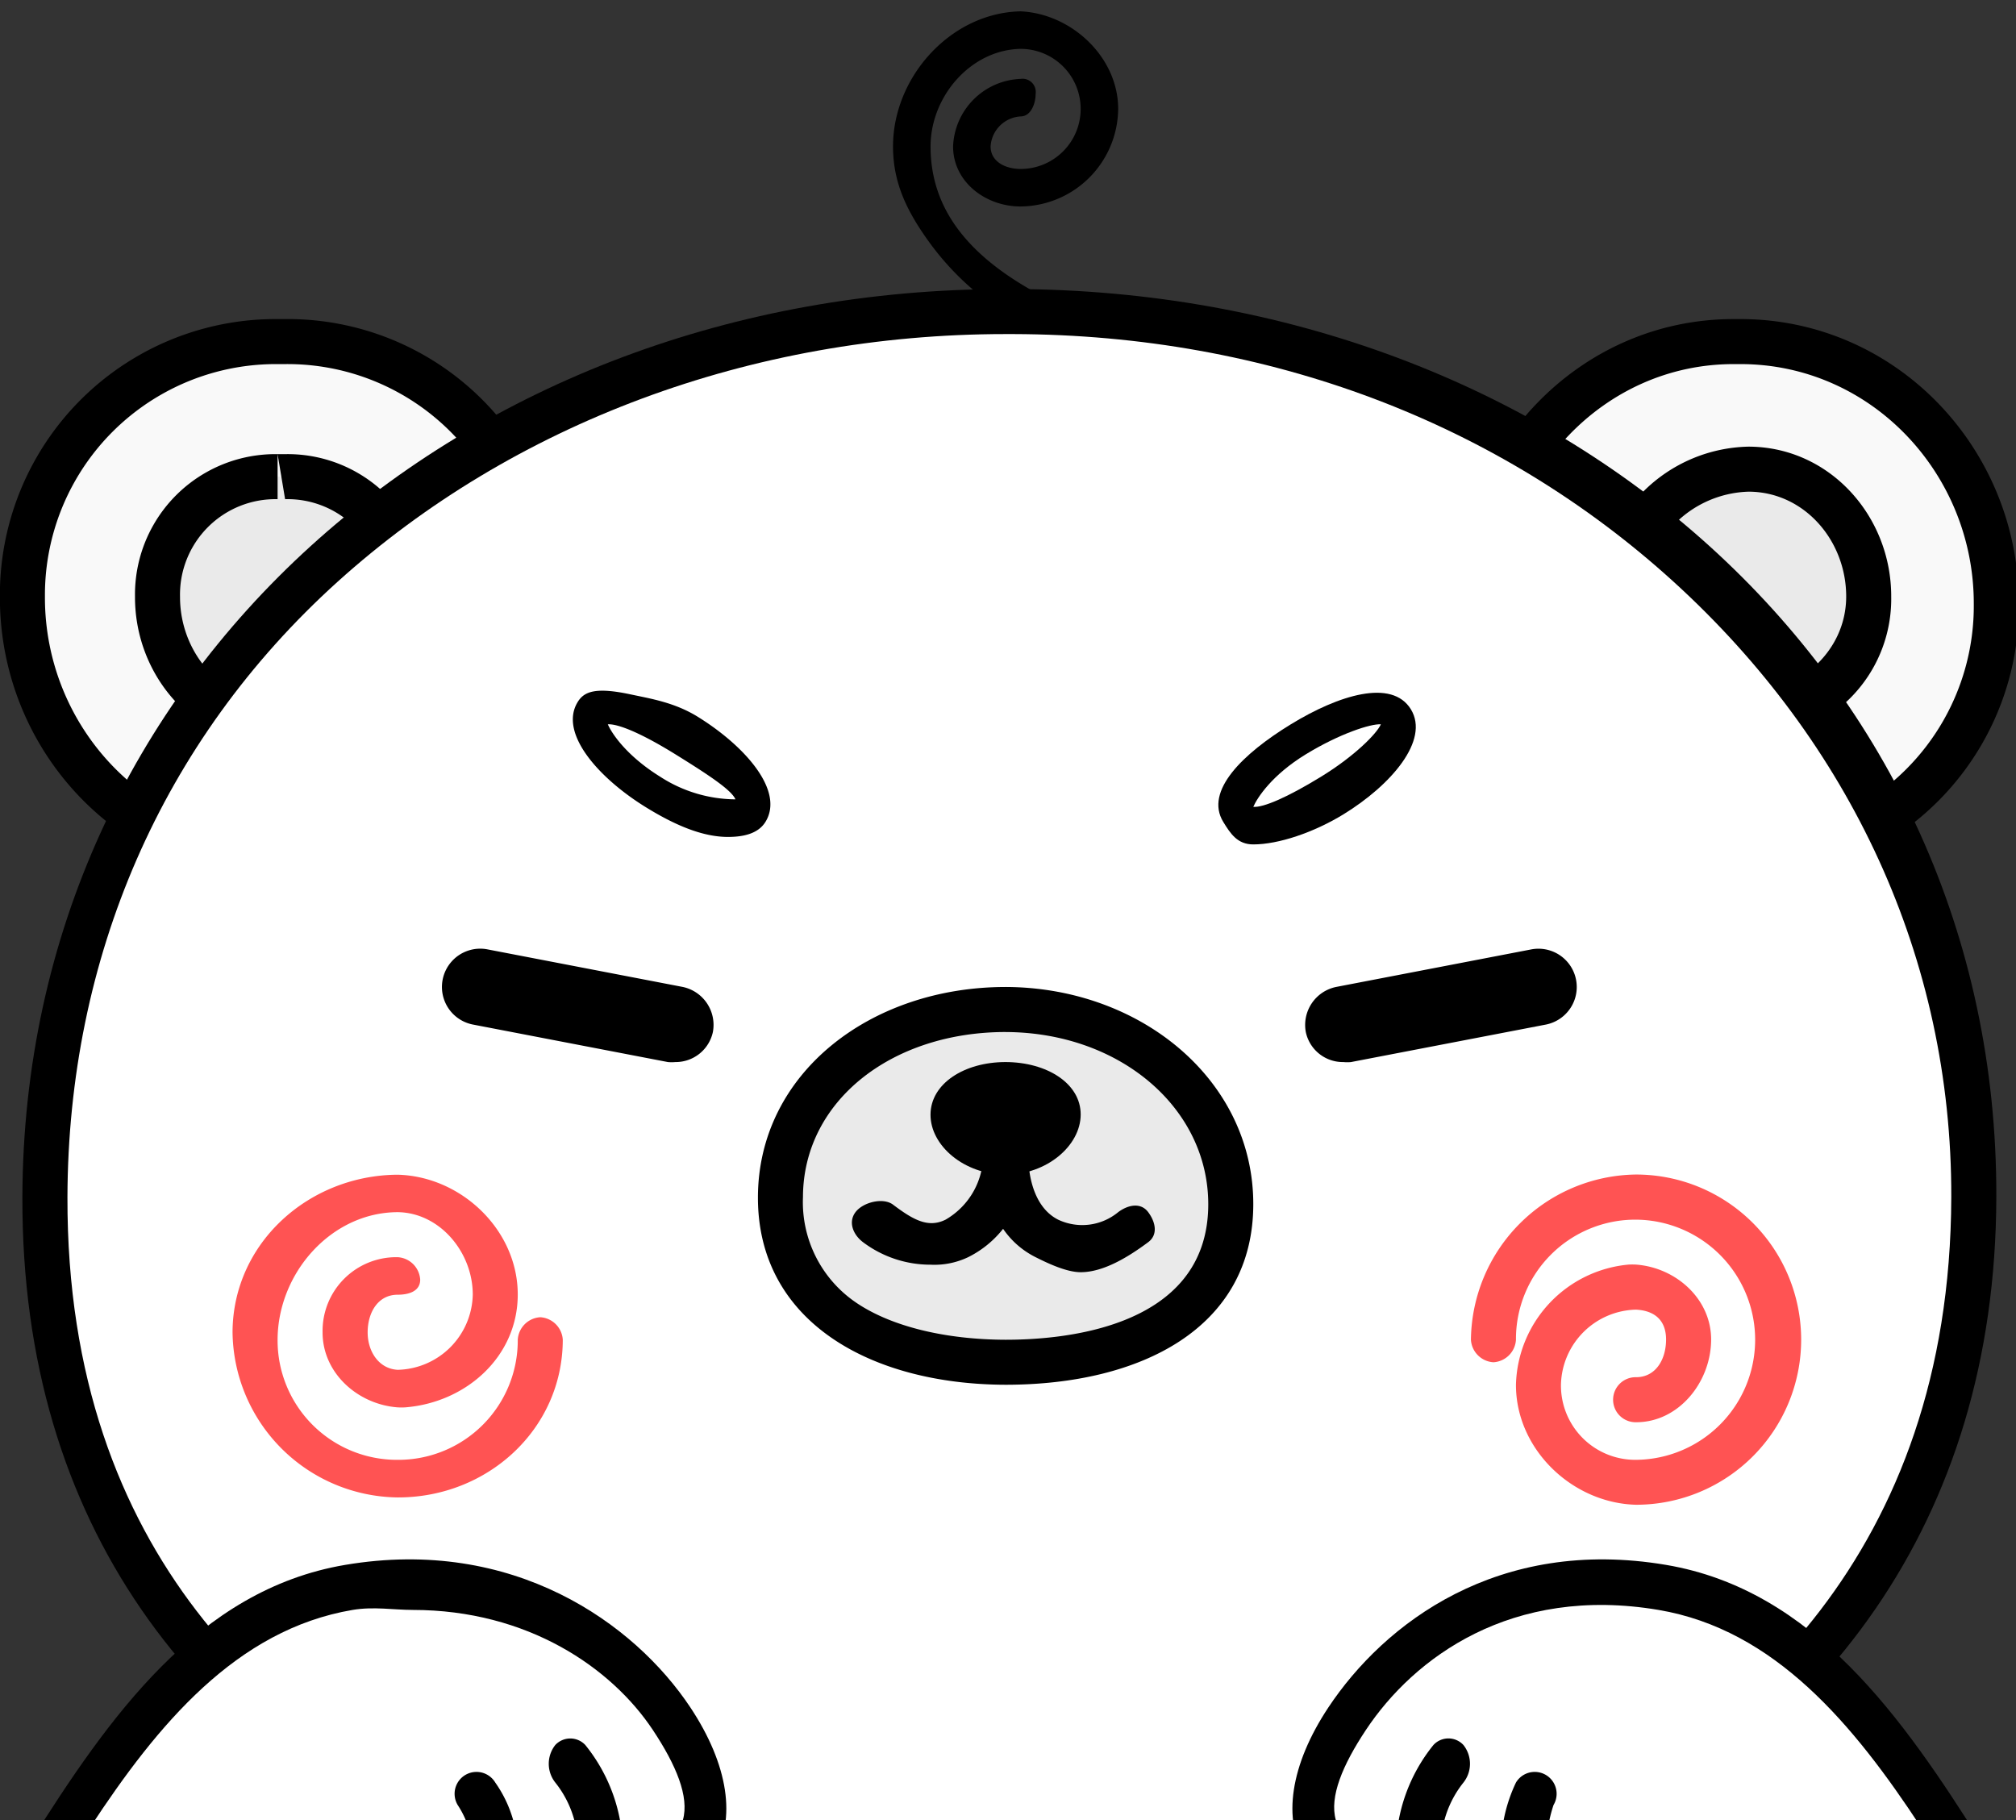 <svg xmlns="http://www.w3.org/2000/svg" xmlns:xlink="http://www.w3.org/1999/xlink" width="247" height="223" viewBox="0 0 247 223"><rect x="0" y="0" width="247" height="223" fill="#333333" stroke="none"/><defs><style>.a{fill:#fff;}.b{clip-path:url(#a);}.c{fill:#f9f9f9;}.d{fill:#eaeaea;}.e{fill:#ff5353;}</style><clipPath id="a"><rect class="a" width="247" height="223" transform="translate(0.012 0.448)"/></clipPath></defs><g class="b" transform="translate(-0.012 -0.448)"><g transform="translate(0 1.835)"><g transform="translate(0 37.705)"><g transform="translate(2.759 2.759)"><path class="c" d="M1576.954,963.013c-17.492-.048-31.311-14.691-31.264-32.184a31.071,31.071,0,0,1,31.264-31.264c17.582.049,32.233,13.773,32.184,31.264-.048,17.446-13.821,32.184-31.264,32.184Z" transform="translate(-1545.69 -899.564)"/></g><path d="M1576.713,902.082h.92a28.218,28.218,0,0,1,28.506,28.506c-.043,15.927-12.579,29.425-28.506,29.425h-.92c-15.972-.044-28.55-13.454-28.506-29.425a28.3,28.3,0,0,1,28.506-28.506m0-5.517a33.784,33.784,0,0,0-34.023,34.023c-.053,19.045,14.978,34.89,34.023,34.943h.92c19,0,33.97-15.931,34.023-34.943a33.7,33.7,0,0,0-34.023-34.023Z" transform="translate(-1542.69 -896.564)"/></g><g transform="translate(16.552 54.257)"><g transform="translate(2.759 2.759)"><path class="d" d="M1578.4,947.909c-8.366-.023-14.735-7.266-14.713-15.632a14.458,14.458,0,0,1,14.713-14.713,15.858,15.858,0,0,1,11.034,4.6c2.858,2.874,4.61,6.063,4.6,10.115a16.034,16.034,0,0,1-15.632,15.632Z" transform="translate(-1563.69 -917.564)"/></g><path d="M1578.161,914.564l.92,5.517a11.657,11.657,0,0,1,11.954,11.954,13.244,13.244,0,0,1-12.874,12.874c-6.845-.018-11.973-6.029-11.954-12.874a11.69,11.69,0,0,1,11.954-11.954v-5.517m0,0a17.2,17.2,0,0,0-17.471,17.471c-.027,9.9,7.568,18.363,17.471,18.391h.92c9.88,0,17.444-8.5,17.471-18.391a17.157,17.157,0,0,0-17.471-17.471Z" transform="translate(-1560.69 -914.564)"/></g><g transform="translate(178.391 37.705)"><g transform="translate(2.759 2.759)"><path class="c" d="M1770.954,963.013a31.4,31.4,0,0,1-31.264-31.264c.048-17.445,13.821-32.184,31.264-32.184a31.427,31.427,0,0,1,32.184,32.184,31.069,31.069,0,0,1-31.264,31.264Z" transform="translate(-1739.69 -899.564)"/></g><path d="M1770.713,902.082h.92c15.972.044,28.55,13.453,28.506,29.425a28.3,28.3,0,0,1-28.506,28.506h-.92a28.219,28.219,0,0,1-28.506-28.506c.044-15.927,12.579-29.425,28.506-29.425m0-5.517c-19,0-33.971,15.931-34.023,34.943a33.7,33.7,0,0,0,34.023,34.023h.92a33.784,33.784,0,0,0,34.023-34.023c.052-19.045-14.979-34.889-34.023-34.943Z" transform="translate(-1736.69 -896.564)"/></g><g transform="translate(195.862 53.337)"><g transform="translate(2.759 2.759)"><path class="d" d="M1773.4,946.909A14.415,14.415,0,0,1,1758.69,932.2a16.038,16.038,0,0,1,15.632-15.632c4.1.011,7.257,1.724,10.115,4.6a15.938,15.938,0,0,1,4.6,11.034,14.456,14.456,0,0,1-14.713,14.713Z" transform="translate(-1758.69 -916.564)"/></g><path d="M1774.081,913.564v5.517c6.845.019,11.972,6.029,11.954,12.874-.019,6.827-6.013,11.954-12.874,11.954a12.614,12.614,0,0,1-11.954-11.954,13.268,13.268,0,0,1,12.874-12.874v-5.517m0,0a18.772,18.772,0,0,0-18.391,18.391,17.156,17.156,0,0,0,17.471,17.471h.919a17.2,17.2,0,0,0,17.471-17.471c.027-9.9-7.569-18.363-17.471-18.391Z" transform="translate(-1755.69 -913.564)"/></g><g transform="translate(2.758 34.026)"><g transform="translate(2.759 2.759)"><path class="a" d="M1599.265,1083.151c-23.489-10.966-50.7-33.057-50.575-79.08.084-30.01,11.795-58.1,34.023-78.161,21.938-19.8,51.784-30.345,83.678-30.345h.92c31.975.088,60.845,11.327,82.759,31.264,22.2,20.2,35.026,47.17,34.943,77.241-.1,36.2-17.508,63.564-50.575,79.08Z" transform="translate(-1548.689 -895.564)"/></g><path d="M1666.15,898.082h.92c31.29.086,59.513,10.869,80.92,30.345,21.613,19.665,34.1,46.119,34.023,75.4-.121,43.82-26.39,65.677-48.736,76.322H1599.943c-22.636-10.722-48.858-32.115-48.736-76.322.081-29.223,11.461-55.869,33.1-75.4,21.43-19.343,50.631-30.345,81.839-30.345m0-5.517c-66.6,0-120.281,46.9-120.46,111.264-.111,40.349,21.151,67.021,53.333,81.839H1734.2c31.811-14.725,53.223-41.828,53.333-81.839.178-64.489-53.678-111.08-120.46-111.264Z" transform="translate(-1545.689 -892.564)"/></g><g transform="translate(92.874 119.544)"><g transform="translate(2.759 2.759)"><path class="d" d="M1674.276,1031.783c-8.058-.023-14.47-2.189-19.31-5.517-5.044-3.467-8.292-8.437-8.276-14.713.037-13.35,12.052-22.989,27.586-22.989h0c7.473.02,14.225,2.06,19.31,6.437a23.754,23.754,0,0,1,8.276,17.471c-.041,14.489-14.439,19.31-27.586,19.31Z" transform="translate(-1646.69 -988.564)"/></g><path d="M1674.035,991.082h0c14.017.039,24.86,9.33,24.828,21.149-.044,15.681-19.093,16.552-24.828,16.552h0c-7.393-.021-14.073-1.63-18.391-4.6a14.878,14.878,0,0,1-6.437-12.874c.033-11.78,10.861-20.229,24.828-20.23m0-5.517c-16.577,0-30.3,10.589-30.345,25.747-.042,15.191,13.719,22.943,30.345,22.988h0c16.553,0,30.3-6.927,30.345-22.069.041-15.191-13.719-26.621-30.345-26.667Z" transform="translate(-1643.69 -985.564)"/></g><g transform="translate(114.023 128.739)"><path d="M1675.885,995.564c-5.062,0-9.184,2.637-9.2,6.437s4.118,7.343,9.2,7.356h0c5.062,0,9.185-3.556,9.2-7.356s-4.117-6.423-9.2-6.437Z" transform="translate(-1666.69 -995.564)"/></g><g transform="translate(104.388 137.015)"><path d="M1665.847,1021.116a13.733,13.733,0,0,1-8.276-2.759c-1.217-.918-1.837-2.462-.92-3.678s3.381-1.837,4.6-.92c2.466,1.86,4.3,2.9,6.437,1.839a9.214,9.214,0,0,0,4.6-8.276,2.766,2.766,0,0,1,2.759-2.759h0a2.758,2.758,0,0,1,2.759,2.759c-.016,6.044-2.956,10.69-7.356,12.874A9.6,9.6,0,0,1,1665.847,1021.116Z" transform="translate(-1656.212 -1004.564)"/></g><g transform="translate(120.46 137.015)"><path d="M1685.644,1022.036c-1.709,0-3.973-1.062-5.517-1.839-4.386-2.209-6.453-6.83-6.437-12.874a2.766,2.766,0,0,1,2.759-2.759h0a2.758,2.758,0,0,1,2.759,2.759c-.01,3.91,1.2,7.026,3.678,8.276a6.92,6.92,0,0,0,7.356-.92c1.221-.909,2.766-1.221,3.678,0s1.221,2.767,0,3.678C1691.365,1020.262,1688.374,1022.036,1685.644,1022.036Z" transform="translate(-1673.69 -1004.564)"/></g><g transform="translate(28.506 142.53)"><path class="e" d="M1611.391,1028.036a2.936,2.936,0,0,0-2.759,2.759,14.631,14.631,0,0,1-14.713,14.713h0a14.632,14.632,0,0,1-14.713-14.713c.023-8.161,6.562-15.609,14.713-15.632,5.172.061,9.21,4.931,9.2,10.115a9.413,9.413,0,0,1-9.2,9.2c-2.314-.124-3.685-2.254-3.678-4.6.007-2.419,1.258-4.6,3.678-4.6,1.4,0,2.755-.441,2.759-1.839a2.936,2.936,0,0,0-2.759-2.759,9.03,9.03,0,0,0-9.2,9.2c-.014,4.984,4.3,8.834,9.2,9.2h0c.113,0-.112,0,0,0s-.113,0,0,0a8.309,8.309,0,0,0,.919,0c7.45-.588,13.772-6.191,13.793-13.793.022-7.89-6.866-14.509-14.713-14.713-.056,0,.057,0,0,0h0c-10.9.062-20.2,8.385-20.23,19.31a20.48,20.48,0,0,0,20.23,20.23h0c10.982.03,20.2-8.328,20.23-19.31A2.937,2.937,0,0,0,1611.391,1028.036Z" transform="translate(-1573.69 -1010.562)"/></g><g transform="translate(180.23 142.532)"><path class="e" d="M1741.448,1033.553a2.937,2.937,0,0,0,2.759-2.759,14.632,14.632,0,0,1,14.713-14.713h0a14.713,14.713,0,0,1,0,29.425,9.1,9.1,0,0,1-9.2-9.2,9.413,9.413,0,0,1,9.2-9.2c2.314.125,3.685,1.335,3.678,3.678-.006,2.419-1.259,4.6-3.678,4.6a2.759,2.759,0,1,0,0,5.517c5.211.015,9.181-4.9,9.2-10.115.014-4.984-4.3-8.835-9.2-9.2h0c-.113,0,.112,0,0,0s.113,0,0,0a8.3,8.3,0,0,0-.92,0,15.186,15.186,0,0,0-13.793,14.713c-.021,7.889,6.866,14.51,14.713,14.713.057,0-.058,0,0,0h0a20.23,20.23,0,0,0,0-40.46h0c-.029,0,.028,0,0,0a20.48,20.48,0,0,0-20.23,20.23A2.936,2.936,0,0,0,1741.448,1033.553Z" transform="translate(-1738.69 -1010.564)"/></g><g transform="translate(54.168 114.863)"><path d="M1630.188,994.35a4.878,4.878,0,0,1-.92,0l-23.908-4.6a4.689,4.689,0,1,1,1.839-9.2l23.908,4.6a4.754,4.754,0,0,1,3.678,5.517A4.661,4.661,0,0,1,1630.188,994.35Z" transform="translate(-1601.598 -980.474)"/></g><g transform="translate(159.92 114.865)"><path d="M1721.281,994.35a4.636,4.636,0,0,1-4.6-3.678,4.755,4.755,0,0,1,3.678-5.517l23.908-4.6a4.689,4.689,0,1,1,1.839,9.2l-23.908,4.6A5.119,5.119,0,0,1,1721.281,994.35Z" transform="translate(-1716.602 -980.476)"/></g><g transform="translate(70.197 83.236)"><path d="M1638.027,964c-3.106,0-6.5-1.438-10.115-3.678-5.833-3.619-10.619-9.1-8.276-12.874.8-1.292,2.235-1.812,6.437-.919,2.51.534,5.446,1,8.276,2.759,5.835,3.617,10.619,9.094,8.276,12.874C1641.732,963.6,1639.937,964,1638.027,964Zm.92-3.678ZM1623.315,950.2c.489,1.144,2.325,3.887,6.437,6.437a17.13,17.13,0,0,0,9.2,2.759c-.489-1.144-3.244-2.967-7.356-5.517S1624.6,950.13,1623.315,950.2Z" transform="translate(-1619.029 -946.08)"/></g><g transform="translate(149.283 83.491)"><path d="M1709.315,964.939c-1.933,0-2.785-1.3-3.678-2.759h0c-2.322-3.792,2.42-8.369,8.276-11.954s12.392-5.629,14.713-1.839-2.422,9.287-8.276,12.874C1716.744,963.468,1712.414,964.939,1709.315,964.939Zm0-4.6c1.235.095,4.148-1.15,8.276-3.678s6.862-5.3,7.356-6.437c-1.24-.088-5.07,1.153-9.2,3.678S1709.81,959.2,1709.315,960.341Z" transform="translate(-1705.035 -946.357)"/></g><g transform="translate(0.92 189.672)"><path class="a" d="M1627.851,1096.771c6.086-9.573-10.459-36.49-41.379-31.264-16.514,2.791-26.933,16.552-36.782,32.184Z" transform="translate(-1544.172 -1062.071)"/><path d="M1543.69,1100.206l2.759-3.678c9.6-15.24,20.529-30.966,38.621-34.023,20.6-3.488,35.447,7.15,42.3,17.471,4.64,6.991,5.7,13.761,2.759,18.391l-.92.92Zm49.655-32.184c-2.349,0-4.788-.434-7.356,0-14.244,2.407-23.906,14.04-32.184,26.667l72.644-.92c.807-2.856-.828-6.738-3.678-11.034C1617.718,1075.125,1607.456,1068.023,1593.345,1068.023Z" transform="translate(-1543.69 -1061.829)"/></g><g transform="translate(158.356 189.674)"><path class="a" d="M1718.585,1096.771c-6.086-9.573,11.378-36.49,42.3-31.264,16.514,2.791,26.933,16.552,36.782,32.184Z" transform="translate(-1715.101 -1062.073)"/><path d="M1802.063,1100.207l-85.517-.92v-.92c-2.944-4.63-1.881-11.4,2.759-18.391,6.852-10.322,20.777-20.954,41.379-17.471,18.092,3.057,29.02,18.783,38.621,34.023Zm-81.839-6.437,71.724.92c-8.278-12.626-17.94-24.259-32.184-26.667-18-3.04-29.97,5.834-35.862,14.713C1721.052,1087.031,1719.417,1090.914,1720.224,1093.77Z" transform="translate(-1714.901 -1061.831)"/></g><g transform="translate(55.673 211.619)"><g transform="translate(11.575)"><path class="a" d="M1618.69,1088.564a18.826,18.826,0,0,1,3.678,11.035" transform="translate(-1616.052 -1085.927)"/><path d="M1622.137,1102.127a2.76,2.76,0,0,1-2.759-2.759,12.622,12.622,0,0,0-2.759-8.276,3.708,3.708,0,0,1,0-4.6,2.517,2.517,0,0,1,3.678,0,20.648,20.648,0,0,1,4.6,12.874,2.759,2.759,0,0,1-2.759,2.759Z" transform="translate(-1615.821 -1085.696)"/></g><g transform="translate(0 4.057)"><path class="a" d="M1606.69,1092.564a18.35,18.35,0,0,1,1.839,7.356" transform="translate(-1603.512 -1090.305)"/><path d="M1608.251,1102.482a2.76,2.76,0,0,1-2.759-2.759,11.265,11.265,0,0,0-1.839-5.517,2.681,2.681,0,1,1,4.6-2.759,15.108,15.108,0,0,1,2.759,8.276,2.759,2.759,0,0,1-2.759,2.759Z" transform="translate(-1603.234 -1090.108)"/></g></g><g transform="translate(171.035 211.609)"><path class="a" d="M1735.368,1088.564a18.826,18.826,0,0,0-3.678,11.035" transform="translate(-1728.931 -1085.917)"/><path d="M1731.448,1102.126h0a2.759,2.759,0,0,1-2.759-2.759,20.648,20.648,0,0,1,4.6-12.874,2.5,2.5,0,0,1,3.678,0,3.7,3.7,0,0,1,0,4.6,12.631,12.631,0,0,0-2.759,8.276A2.76,2.76,0,0,1,1731.448,1102.126Z" transform="translate(-1728.69 -1085.685)"/><g transform="translate(12.874 4.067)"><path class="a" d="M1747.529,1092.564a18.351,18.351,0,0,0-1.839,7.356" transform="translate(-1742.931 -1090.305)"/><path d="M1745.448,1102.482h0a2.759,2.759,0,0,1-2.759-2.759,18.9,18.9,0,0,1,1.839-8.276,2.681,2.681,0,1,1,4.6,2.759,18.367,18.367,0,0,0-.92,5.517A2.76,2.76,0,0,1,1745.448,1102.482Z" transform="translate(-1742.69 -1090.108)"/></g></g><g transform="translate(109.425)"><path d="M1689.276,867.518c0-6.334-5.7-11.671-11.954-11.954-.078-.008.08,0,0,0h0c-8.51.162-15.632,7.995-15.632,16.552,0,4.6,1.808,8.14,4.6,11.954a33.938,33.938,0,0,0,11.954,10.115c.33.173.571,0,.92,0a1.8,1.8,0,0,0,1.839-.92,1.946,1.946,0,0,0-.92-2.759c-9.39-4.923-13.793-10.9-13.793-18.391,0-6.131,4.933-11.846,11.034-11.954a7.356,7.356,0,0,1,0,14.713c-.03,0,.03,0,0,0-1.864,0-3.678-.893-3.678-2.759a3.914,3.914,0,0,1,3.678-3.678c1.23,0,1.839-1.527,1.839-2.759a1.621,1.621,0,0,0-1.839-1.839,8.615,8.615,0,0,0-8.276,8.276c0,4.325,3.955,7.356,8.276,7.356h0A12.073,12.073,0,0,0,1689.276,867.518Z" transform="translate(-1661.69 -855.56)"/></g></g></g></svg>